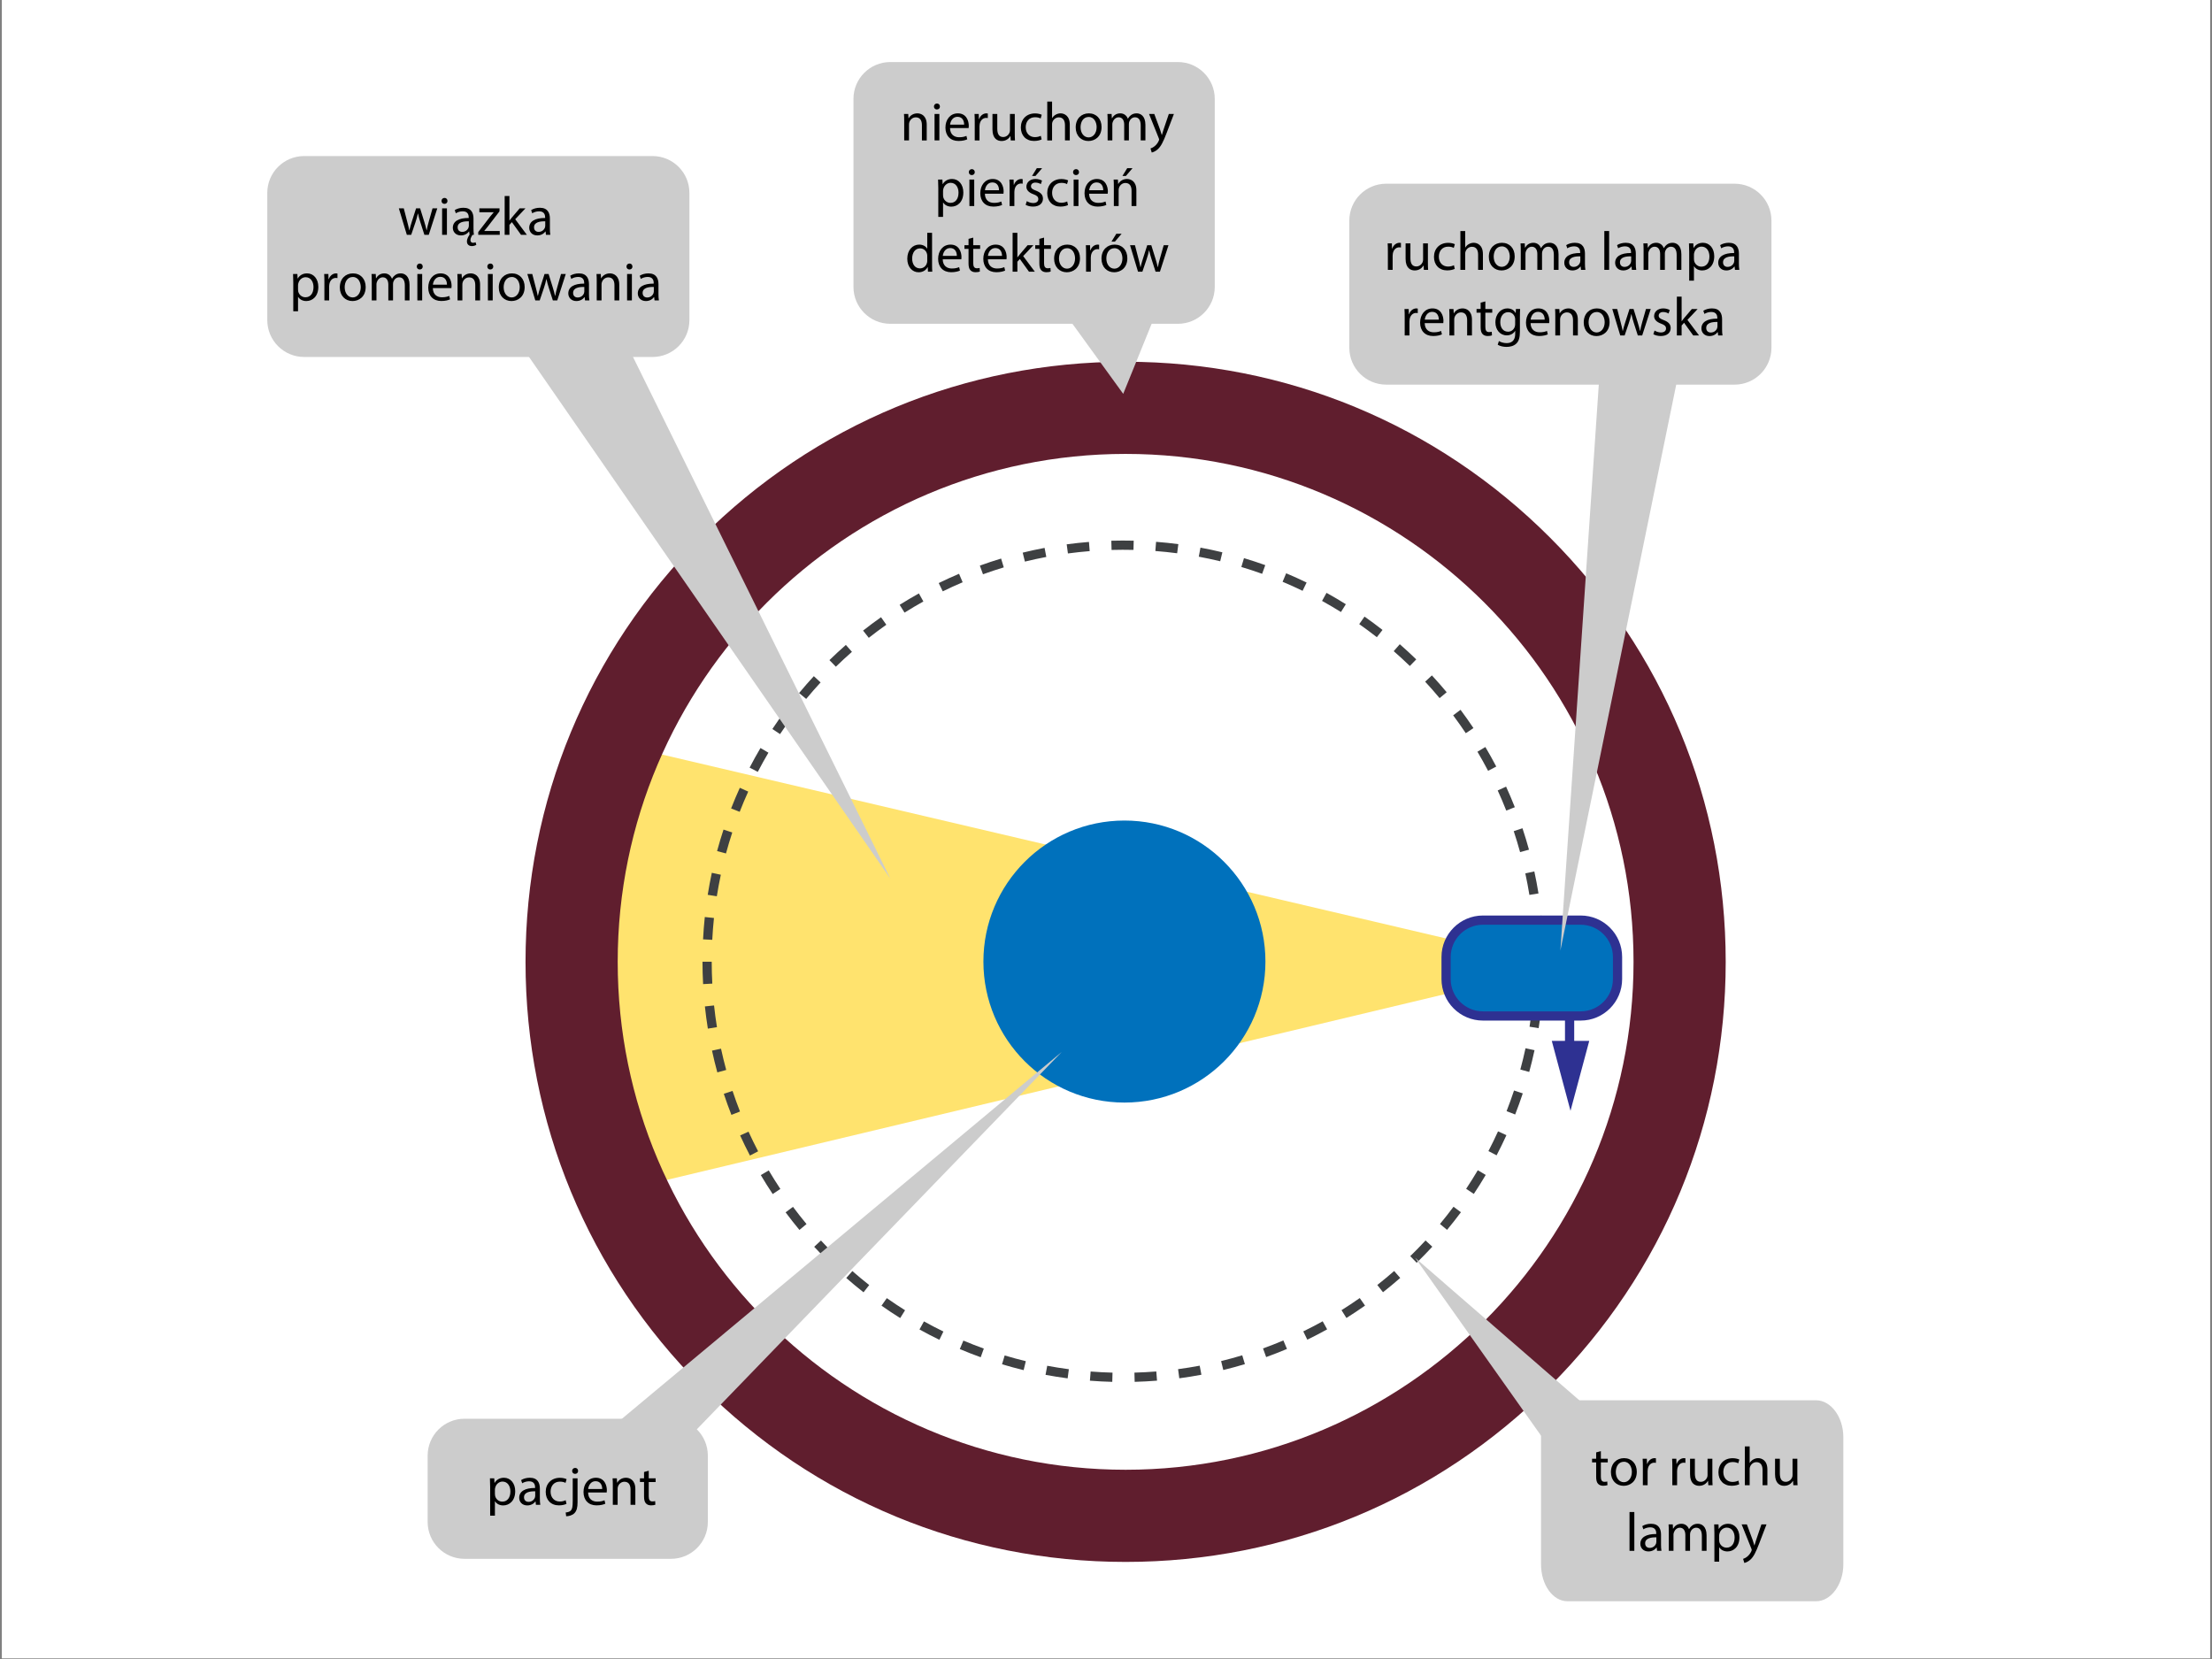 <?xml version="1.0" encoding="utf-8"?>
<!-- Generator: Adobe Illustrator 16.0.0, SVG Export Plug-In . SVG Version: 6.00 Build 0)  -->
<!DOCTYPE svg PUBLIC "-//W3C//DTD SVG 1.1//EN" "http://www.w3.org/Graphics/SVG/1.1/DTD/svg11.dtd">
<svg xmlns="http://www.w3.org/2000/svg" xmlns:xlink="http://www.w3.org/1999/xlink" version="1.1" x="0px" y="0px" viewBox="0 0 1200 900" enable-background="new 0 0 1200 900" xml:space="preserve">
<rect x="0" y="0" width="1200" height="900" fill="#808080" stroke="none"/>
<g id="bg">
	<rect x="1" y="-0.34" fill="#FFFFFF" width="1198" height="900"/>
</g>
<g id="Layer_6">
	<polyline fill="#FFE36E" points="788.359,510.02 352,407.66 305,513.66 330,647.66 795,536.66  "/>
</g>
<g id="Layer_4">
	<circle fill="#0071BC" cx="609.991" cy="521.639" r="76.5"/>
	<path fill="#3E4042" d="M603.404,749.649c-4.04-0.103-8.121-0.314-12.13-0.629l0.391-4.984c3.921,0.308,7.914,0.515,11.866,0.615   L603.404,749.649z M615.553,749.642l-0.133-4.998c3.946-0.105,7.938-0.317,11.866-0.629l0.396,4.984   C623.668,749.317,619.587,749.534,615.553,749.642z M579.194,747.752c-3.994-0.527-8.03-1.17-11.997-1.909l0.917-4.916   c3.88,0.725,7.828,1.353,11.734,1.868L579.194,747.752z M639.762,747.717l-0.66-4.957c3.905-0.52,7.853-1.153,11.73-1.882   l0.924,4.914C647.79,746.537,643.755,747.185,639.762,747.717z M555.319,743.294c-3.913-0.95-7.857-2.021-11.725-3.181l1.438-4.789   c3.782,1.135,7.641,2.182,11.467,3.11L555.319,743.294z M663.631,743.229l-1.186-4.857c3.827-0.934,7.684-1.984,11.463-3.125   l1.444,4.787C671.488,741.199,667.544,742.274,663.631,743.229z M532.029,736.298c-3.799-1.367-7.615-2.857-11.34-4.429   l1.943-4.607c3.643,1.537,7.374,2.994,11.089,4.331L532.029,736.298z M686.885,736.214l-1.699-4.703   c3.691-1.333,7.406-2.788,11.04-4.324l1.947,4.605C694.457,733.362,690.659,734.851,686.885,736.214z M509.608,726.84   c-3.628-1.766-7.26-3.654-10.793-5.613l2.425-4.373c3.456,1.917,7.007,3.764,10.556,5.49L509.608,726.84z M709.214,726.771   l-2.191-4.494c3.539-1.726,7.079-3.569,10.522-5.481l2.428,4.371C716.451,723.122,712.832,725.008,709.214,726.771z    M488.34,715.047c-3.421-2.143-6.829-4.406-10.128-6.727l2.876-4.09c3.228,2.27,6.561,4.483,9.907,6.58L488.34,715.047z    M730.421,714.997l-2.656-4.236c3.342-2.096,6.669-4.307,9.889-6.572l2.877,4.09C737.238,710.594,733.838,712.854,730.421,714.997z    M468.457,701.067c-3.178-2.496-6.326-5.106-9.354-7.759l3.293-3.762c2.963,2.594,6.042,5.146,9.15,7.589L468.457,701.067z    M750.271,701.031l-3.09-3.932c3.101-2.437,6.176-4.989,9.143-7.586l3.293,3.762C756.584,695.93,753.439,698.539,750.271,701.031z    M450.173,685.068c-2.893-2.815-5.745-5.743-8.479-8.701l3.672-3.394c2.674,2.894,5.464,5.758,8.294,8.511L450.173,685.068z    M768.541,685.034l-3.488-3.582c2.824-2.749,5.614-5.613,8.294-8.513l3.672,3.393C774.279,679.297,771.428,682.225,768.541,685.034   z M433.689,667.235c-2.573-3.098-5.1-6.309-7.509-9.543l4.01-2.986c2.356,3.164,4.828,6.304,7.345,9.334L433.689,667.235z    M785.024,667.192l-3.846-3.194c2.519-3.034,4.991-6.179,7.349-9.346l4.012,2.986C790.129,660.876,787.601,664.09,785.024,667.192z    M419.189,647.768c-2.233-3.357-4.405-6.815-6.453-10.279l4.304-2.545c2.003,3.388,4.127,6.771,6.312,10.055L419.189,647.768z    M799.537,647.697l-4.164-2.77c2.184-3.283,4.311-6.674,6.32-10.076l4.305,2.543C803.943,640.873,801.77,644.34,799.537,647.697z    M406.842,626.884c-1.861-3.567-3.651-7.235-5.321-10.9l4.55-2.072c1.633,3.585,3.383,7.171,5.203,10.66L406.842,626.884z    M811.902,626.761l-4.436-2.309c1.824-3.502,3.577-7.102,5.212-10.698l4.553,2.068C815.56,619.501,813.767,623.181,811.902,626.761   z M396.792,604.818c-1.472-3.752-2.863-7.596-4.133-11.426l4.746-1.574c1.242,3.745,2.602,7.505,4.042,11.174L396.792,604.818z    M821.969,604.611l-4.656-1.822c1.44-3.682,2.8-7.45,4.038-11.2l4.748,1.568C824.831,596.992,823.442,600.846,821.969,604.611z    M389.146,581.763c-1.062-3.888-2.033-7.858-2.885-11.802l4.887-1.057c0.834,3.855,1.783,7.738,2.822,11.54L389.146,581.763z    M829.599,581.523l-4.824-1.313c1.035-3.808,1.98-7.691,2.809-11.543l4.889,1.051C831.624,573.658,830.657,577.63,829.599,581.523z    M384.01,558.023c-0.64-3.978-1.182-8.028-1.61-12.04l4.972-0.531c0.419,3.925,0.949,7.887,1.575,11.776L384.01,558.023z    M834.709,557.777l-4.938-0.789c0.622-3.892,1.147-7.854,1.562-11.778l4.973,0.525   C835.882,549.746,835.345,553.798,834.709,557.777z M381.431,533.876c-0.215-4.018-0.326-8.104-0.331-12.144l5-0.006   c0.004,3.953,0.113,7.951,0.324,11.882L381.431,533.876z M837.472,533.626l-4.888-0.262c0.206-3.933,0.416-7.93,0.416-11.878   v-0.826h5v0.812C838,525.521,837.683,529.605,837.472,533.626z M386.399,509.848l-4.993-0.256c0.207-4.035,0.524-8.109,0.943-12.11   l4.973,0.52C386.912,501.915,386.602,505.9,386.399,509.848z M832.239,509.1c-0.214-3.935-0.538-7.918-0.961-11.841l4.971-0.537   c0.434,4.011,0.764,8.084,0.982,12.106L832.239,509.1z M388.871,486.221l-4.938-0.783c0.633-3.988,1.381-8.007,2.224-11.943   l4.89,1.047C390.221,478.391,389.489,482.32,388.871,486.221z M829.691,485.484c-0.633-3.899-1.378-7.827-2.215-11.673l4.887-1.063   c0.854,3.933,1.616,7.947,2.264,11.935L829.691,485.484z M393.842,462.993l-4.826-1.307c1.053-3.889,2.227-7.805,3.489-11.638   l4.749,1.563C396.02,455.361,394.872,459.19,393.842,462.993z M824.642,462.274c-1.044-3.806-2.205-7.631-3.45-11.369l4.744-1.58   c1.272,3.822,2.46,7.734,3.528,11.625L824.642,462.274z M401.28,440.406l-4.658-1.816c1.466-3.758,3.055-7.532,4.725-11.217   l4.555,2.063C404.269,433.04,402.714,436.731,401.28,440.406z M817.136,439.735c-1.439-3.656-3-7.328-4.638-10.913l4.549-2.078   c1.674,3.666,3.27,7.421,4.741,11.159L817.136,439.735z M411.102,418.734l-4.438-2.305c1.859-3.579,3.842-7.159,5.894-10.641   l4.308,2.537C414.859,411.732,412.92,415.234,411.102,418.734z M807.283,418.168c-1.824-3.486-3.77-6.975-5.779-10.366l4.301-2.549   c2.056,3.467,4.043,7.032,5.908,10.597L807.283,418.168z M423.174,398.244l-4.167-2.764c2.229-3.359,4.579-6.707,6.987-9.949   l4.014,2.98C427.653,391.684,425.354,394.958,423.174,398.244z M795.182,397.756c-2.19-3.282-4.496-6.546-6.851-9.701l4.006-2.99   c2.408,3.225,4.764,6.562,7.003,9.916L795.182,397.756z M437.349,379.158l-3.851-3.189c2.575-3.109,5.266-6.188,7.998-9.149   l3.676,3.391C442.5,373.106,439.868,376.117,437.349,379.158z M780.976,378.73c-2.529-3.037-5.168-6.04-7.842-8.926l3.668-3.398   c2.733,2.95,5.431,6.021,8.016,9.125L780.976,378.73z M453.456,361.687l-3.492-3.578c2.881-2.812,5.88-5.587,8.915-8.25   l3.298,3.758C459.208,356.222,456.274,358.938,453.456,361.687z M764.83,361.304c-2.835-2.751-5.777-5.46-8.745-8.052l3.289-3.766   c3.033,2.648,6.041,5.418,8.938,8.229L764.83,361.304z M471.311,346.021l-3.094-3.928c3.162-2.491,6.437-4.933,9.733-7.258   l2.882,4.086C477.607,341.196,474.404,343.585,471.311,346.021z M746.927,345.675c-3.11-2.437-6.323-4.82-9.551-7.084l2.871-4.094   c3.299,2.314,6.584,4.751,9.764,7.242L746.927,345.675z M490.713,332.341l-2.66-4.234c3.409-2.142,6.923-4.222,10.442-6.182   l2.433,4.369C497.484,328.21,494.048,330.245,490.713,332.341z M727.461,332.024c-3.345-2.091-6.794-4.12-10.253-6.033l2.42-4.375   c3.536,1.955,7.063,4.03,10.483,6.168L727.461,332.024z M511.444,320.801l-2.195-4.492c3.617-1.768,7.33-3.461,11.034-5.033   l1.953,4.604C518.612,317.416,514.981,319.072,511.444,320.801z M706.645,320.515c-3.547-1.721-7.194-3.371-10.842-4.905   L697.74,311c3.729,1.568,7.46,3.256,11.088,5.017L706.645,320.515z M533.269,311.544l-1.704-4.701   c3.796-1.376,7.676-2.665,11.53-3.832l1.449,4.785C540.775,308.937,536.981,310.198,533.269,311.544z M684.708,311.29   c-3.708-1.33-7.506-2.578-11.288-3.709l1.434-4.791c3.867,1.157,7.751,2.434,11.542,3.793L684.708,311.29z M556.003,304.659   l-1.19-4.855c3.902-0.957,7.896-1.824,11.872-2.576l0.93,4.912C563.726,302.876,559.819,303.724,556.003,304.659z M661.951,304.482   c-3.832-0.926-7.741-1.76-11.62-2.479l0.912-4.916c3.966,0.735,7.964,1.589,11.882,2.536L661.951,304.482z M579.343,300.246   l-0.665-4.955c3.998-0.537,8.061-0.973,12.077-1.297l0.401,4.984C587.229,299.295,583.254,299.722,579.343,300.246z    M638.596,300.146c-3.913-0.511-7.889-0.924-11.818-1.228l0.385-4.984c4.017,0.31,8.082,0.731,12.082,1.255L638.596,300.146z    M603.023,298.336l-0.139-4.998c3.971-0.11,8.072-0.12,12.147-0.02l-0.123,4.998C610.923,298.221,606.907,298.229,603.023,298.336z   "/>
	<path fill="#601E2E" d="M610.643,847.336c-86.956,0-168.708-33.863-230.195-95.351c-61.488-61.487-95.35-143.239-95.35-230.196   c0-86.956,33.862-168.707,95.35-230.194c61.487-61.487,143.239-95.35,230.195-95.35s168.708,33.863,230.195,95.35   s95.35,143.238,95.35,230.194c0,86.957-33.862,168.709-95.35,230.196S697.599,847.336,610.643,847.336z M610.643,246.245   c-151.936,0-275.545,123.609-275.545,275.544c0,151.938,123.609,275.547,275.545,275.547   c151.936,0,275.545-123.609,275.545-275.547C886.188,369.854,762.578,246.245,610.643,246.245z"/>
</g>
<g id="Layer_5">
	<g>
		<path fill="#0071BC" d="M877,531.66c0,11.046-8.954,20-20,20h-53c-11.046,0-20-8.954-20-20v-12c0-11.046,8.954-20,20-20h53    c11.046,0,20,8.954,20,20V531.66z"/>
		<path fill="#2E3192" d="M857.5,553.66h-53c-12.406,0-22.5-10.094-22.5-22.5v-12c0-12.406,10.094-22.5,22.5-22.5h53    c12.406,0,22.5,10.094,22.5,22.5v12C880,543.566,869.906,553.66,857.5,553.66z M804.5,501.66c-9.649,0-17.5,7.851-17.5,17.5v12    c0,9.649,7.851,17.5,17.5,17.5h53c9.649,0,17.5-7.851,17.5-17.5v-12c0-9.649-7.851-17.5-17.5-17.5H804.5z"/>
	</g>
	<g>
		<line fill="#0071BC" x1="852" y1="551.66" x2="852" y2="601.66"/>
		<g>
			<rect x="849" y="551.66" fill="#2E3192" width="5" height="19"/>
			<g>
				<polygon fill="#2E3192" points="841.832,564.66 851.993,602.604 862.168,564.66     "/>
			</g>
		</g>
	</g>
</g>
<g id="Layer_8">
	<path fill="#CCCCCC" d="M374,173.66c0,11.046-8.954,20-20,20H165c-11.046,0-20-8.954-20-20v-69c0-11.046,8.954-20,20-20h189   c11.046,0,20,8.954,20,20V173.66z"/>
	<path fill="#CCCCCC" d="M961,188.66c0,11.046-8.954,20-20,20H752c-11.046,0-20-8.954-20-20v-69c0-11.046,8.954-20,20-20h189   c11.046,0,20,8.954,20,20V188.66z"/>
	<path fill="#CCCCCC" d="M1000,848.66c0,11.046-6.822,20-14.713,20H850.286c-7.891,0-14.286-8.954-14.286-20v-69   c0-11.046,6.396-20,14.286-20h135.001c7.891,0,14.713,8.954,14.713,20V848.66z"/>
	<path fill="#CCCCCC" d="M384,825.66c0,11.046-8.954,20-20,20H252c-11.046,0-20-8.954-20-20v-36c0-11.046,8.954-20,20-20h112   c11.046,0,20,8.954,20,20V825.66z"/>
	<path fill="#CCCCCC" d="M659,155.66c0,11.046-8.954,20-20,20H483c-11.046,0-20-8.954-20-20v-102c0-11.046,8.954-20,20-20h156   c11.046,0,20,8.954,20,20V155.66z"/>
	<polygon fill="#CCCCCC" points="576,167.66 609.34,213.66 628,167.66  "/>
	<polyline fill="#CCCCCC" points="867.949,199.66 846.5,515.66 911.188,199.66  "/>
	<polygon fill="#CCCCCC" points="767.705,682.35 846.5,793.66 866,767.66  "/>
	<polygon fill="#CCCCCC" points="576,570.66 329,776.66 371,782.66  "/>
	<path fill="#CCCCCC" d="M278,180.66c2,3,205,296,205,296l-146-296H278z"/>
</g>
<g id="Layer_7">
	<g>
		<g>
			<path d="M219.045,113.033l1.898,7.297c0.416,1.602,0.802,3.085,1.068,4.568h0.089c0.326-1.454,0.801-2.996,1.275-4.539     l2.344-7.327h2.195l2.225,7.178c0.534,1.721,0.949,3.233,1.275,4.687h0.089c0.237-1.454,0.623-2.966,1.098-4.657l2.047-7.208     h2.58l-4.627,14.357h-2.373l-2.195-6.852c-0.504-1.602-0.92-3.026-1.275-4.716h-0.06c-0.355,1.72-0.801,3.203-1.305,4.746     l-2.313,6.822h-2.373l-4.331-14.357H219.045z"/>
			<path d="M242.75,108.999c0.03,0.89-0.623,1.602-1.661,1.602c-0.92,0-1.572-0.712-1.572-1.602c0-0.919,0.683-1.631,1.632-1.631     C242.126,107.367,242.75,108.079,242.75,108.999z M239.842,127.39v-14.357h2.61v14.357H239.842z"/>
			<path d="M246.695,113.982c1.187-0.771,2.907-1.275,4.717-1.275c4.39,0,5.458,2.996,5.458,5.873v5.369     c0,1.335,0.06,2.492,0.237,3.441h-0.741c-0.445,0.593-1.157,1.81-1.157,2.848c0,1.009,0.593,1.483,1.424,1.483     c0.563,0,0.979-0.119,1.364-0.297l0.415,1.364c-0.682,0.504-1.661,0.712-2.462,0.712c-1.513,0-2.64-0.89-2.64-2.521     c0-1.483,0.89-2.848,1.424-3.678l-0.208-1.721h-0.089c-0.801,1.127-2.343,2.136-4.39,2.136c-2.907,0-4.391-2.047-4.391-4.123     c0-3.471,3.085-5.369,8.632-5.339v-0.296c0-1.187-0.326-3.322-3.263-3.322c-1.335,0-2.729,0.415-3.737,1.067L246.695,113.982z      M254.348,120.063c-2.848-0.06-6.081,0.445-6.081,3.233c0,1.691,1.127,2.492,2.462,2.492c1.869,0,3.056-1.187,3.471-2.403     c0.089-0.267,0.148-0.564,0.148-0.831V120.063z"/>
			<path d="M259.453,125.877l6.496-8.454c0.623-0.771,1.216-1.454,1.868-2.225v-0.06h-7.771v-2.106h10.946l-0.03,1.631L264.554,123     c-0.593,0.801-1.187,1.513-1.839,2.254v0.06h8.395v2.076h-11.657V125.877z"/>
			<path d="M276.362,119.618h0.06c0.355-0.504,0.86-1.127,1.275-1.632l4.212-4.954h3.145l-5.547,5.903l6.318,8.454h-3.174     l-4.954-6.882l-1.335,1.483v5.398h-2.581v-21.061h2.581V119.618z"/>
			<path d="M296.178,127.39l-0.208-1.81h-0.089c-0.801,1.127-2.344,2.136-4.39,2.136c-2.907,0-4.391-2.047-4.391-4.123     c0-3.471,3.085-5.369,8.632-5.339v-0.296c0-1.187-0.326-3.322-3.263-3.322c-1.335,0-2.729,0.415-3.737,1.067l-0.594-1.72     c1.187-0.771,2.907-1.275,4.717-1.275c4.39,0,5.458,2.996,5.458,5.873v5.369c0,1.246,0.06,2.462,0.237,3.441H296.178z      M295.792,120.063c-2.848-0.06-6.081,0.445-6.081,3.233c0,1.691,1.127,2.492,2.462,2.492c1.869,0,3.056-1.187,3.471-2.403     c0.089-0.267,0.148-0.564,0.148-0.831V120.063z"/>
			<path d="M159.104,153.32c0-1.839-0.06-3.322-0.119-4.687h2.343l0.119,2.462h0.06c1.067-1.75,2.758-2.788,5.102-2.788     c3.471,0,6.081,2.937,6.081,7.297c0,5.162-3.144,7.712-6.526,7.712c-1.898,0-3.56-0.831-4.419-2.254h-0.06v7.801h-2.581V153.32z      M161.684,157.146c0,0.386,0.06,0.742,0.119,1.068c0.475,1.81,2.047,3.055,3.916,3.055c2.759,0,4.36-2.254,4.36-5.547     c0-2.877-1.513-5.339-4.271-5.339c-1.78,0-3.441,1.276-3.945,3.233c-0.089,0.326-0.178,0.712-0.178,1.068V157.146z"/>
			<path d="M175.984,153.112c0-1.69-0.03-3.144-0.119-4.479h2.284l0.089,2.818h0.119c0.652-1.928,2.225-3.144,3.975-3.144     c0.297,0,0.504,0.03,0.742,0.089v2.462c-0.267-0.059-0.534-0.089-0.89-0.089c-1.839,0-3.144,1.394-3.5,3.352     c-0.06,0.356-0.119,0.771-0.119,1.216v7.653h-2.581V153.112z"/>
			<path d="M198.38,155.693c0,5.31-3.678,7.623-7.148,7.623c-3.886,0-6.882-2.848-6.882-7.386c0-4.806,3.144-7.624,7.119-7.624     C195.592,148.307,198.38,151.303,198.38,155.693z M186.99,155.841c0,3.145,1.81,5.518,4.36,5.518     c2.492,0,4.361-2.343,4.361-5.577c0-2.433-1.216-5.518-4.301-5.518S186.99,153.112,186.99,155.841z"/>
			<path d="M201.675,152.519c0-1.483-0.03-2.699-0.119-3.886h2.284l0.119,2.314h0.089c0.801-1.365,2.136-2.64,4.509-2.64     c1.958,0,3.44,1.187,4.063,2.877h0.06c0.445-0.801,1.009-1.424,1.602-1.869c0.86-0.652,1.81-1.008,3.174-1.008     c1.898,0,4.717,1.246,4.717,6.229v8.454h-2.551v-8.128c0-2.758-1.009-4.419-3.115-4.419c-1.482,0-2.64,1.097-3.085,2.373     c-0.118,0.356-0.207,0.831-0.207,1.305v8.869h-2.552v-8.603c0-2.284-1.008-3.945-2.995-3.945c-1.632,0-2.818,1.305-3.233,2.61     c-0.148,0.385-0.208,0.831-0.208,1.275v8.662h-2.551V152.519z"/>
			<path d="M229.325,144.599c0.029,0.89-0.623,1.602-1.661,1.602c-0.919,0-1.572-0.712-1.572-1.602c0-0.919,0.683-1.631,1.632-1.631     C228.702,142.968,229.325,143.68,229.325,144.599z M226.417,162.99v-14.357h2.61v14.357H226.417z"/>
			<path d="M234.813,156.286c0.059,3.53,2.313,4.983,4.924,4.983c1.869,0,2.996-0.326,3.975-0.741l0.445,1.869     c-0.92,0.416-2.492,0.89-4.775,0.89c-4.42,0-7.061-2.907-7.061-7.238c0-4.331,2.551-7.742,6.733-7.742     c4.688,0,5.933,4.123,5.933,6.763c0,0.534-0.059,0.949-0.089,1.216H234.813z M242.465,154.417     c0.03-1.661-0.682-4.242-3.618-4.242c-2.641,0-3.797,2.433-4.005,4.242H242.465z"/>
			<path d="M248.222,152.519c0-1.483-0.029-2.699-0.118-3.886h2.313l0.148,2.373h0.06c0.712-1.365,2.373-2.699,4.746-2.699     c1.987,0,5.072,1.187,5.072,6.11v8.573h-2.61v-8.276c0-2.314-0.86-4.242-3.322-4.242c-1.721,0-3.056,1.216-3.5,2.669     c-0.119,0.326-0.179,0.771-0.179,1.216v8.632h-2.61V152.519z"/>
			<path d="M267.594,144.599c0.029,0.89-0.623,1.602-1.661,1.602c-0.919,0-1.572-0.712-1.572-1.602c0-0.919,0.683-1.631,1.632-1.631     C266.971,142.968,267.594,143.68,267.594,144.599z M264.687,162.99v-14.357h2.61v14.357H264.687z"/>
			<path d="M284.623,155.693c0,5.31-3.679,7.623-7.149,7.623c-3.886,0-6.882-2.848-6.882-7.386c0-4.806,3.145-7.624,7.119-7.624     C281.833,148.307,284.623,151.303,284.623,155.693z M273.232,155.841c0,3.145,1.81,5.518,4.36,5.518     c2.491,0,4.36-2.343,4.36-5.577c0-2.433-1.216-5.518-4.302-5.518C274.567,150.265,273.232,153.112,273.232,155.841z"/>
			<path d="M288.749,148.633l1.898,7.297c0.415,1.602,0.801,3.085,1.067,4.568h0.089c0.326-1.454,0.801-2.996,1.275-4.539     l2.344-7.327h2.195l2.225,7.178c0.533,1.721,0.949,3.233,1.275,4.687h0.089c0.237-1.454,0.623-2.966,1.098-4.657l2.047-7.208     h2.58l-4.627,14.357h-2.373l-2.195-6.852c-0.504-1.602-0.919-3.026-1.275-4.716h-0.06c-0.355,1.72-0.801,3.203-1.305,4.746     l-2.314,6.822h-2.373l-4.33-14.357H288.749z"/>
			<path d="M317.375,162.99l-0.208-1.81h-0.089c-0.801,1.127-2.344,2.136-4.39,2.136c-2.907,0-4.391-2.047-4.391-4.123     c0-3.471,3.085-5.369,8.632-5.339v-0.296c0-1.187-0.326-3.322-3.263-3.322c-1.335,0-2.729,0.415-3.737,1.067l-0.594-1.72     c1.187-0.771,2.907-1.275,4.717-1.275c4.39,0,5.458,2.996,5.458,5.873v5.369c0,1.246,0.06,2.462,0.237,3.441H317.375z      M316.99,155.664c-2.848-0.06-6.081,0.445-6.081,3.233c0,1.691,1.127,2.492,2.462,2.492c1.869,0,3.056-1.187,3.471-2.403     c0.089-0.267,0.148-0.564,0.148-0.831V155.664z"/>
			<path d="M323.725,152.519c0-1.483-0.029-2.699-0.118-3.886h2.313l0.148,2.373h0.06c0.712-1.365,2.373-2.699,4.746-2.699     c1.987,0,5.072,1.187,5.072,6.11v8.573h-2.61v-8.276c0-2.314-0.86-4.242-3.322-4.242c-1.721,0-3.056,1.216-3.5,2.669     c-0.119,0.326-0.179,0.771-0.179,1.216v8.632h-2.61V152.519z"/>
			<path d="M343.097,144.599c0.03,0.89-0.623,1.602-1.661,1.602c-0.92,0-1.572-0.712-1.572-1.602c0-0.919,0.683-1.631,1.632-1.631     C342.474,142.968,343.097,143.68,343.097,144.599z M340.19,162.99v-14.357h2.61v14.357H340.19z"/>
			<path d="M355.082,162.99l-0.208-1.81h-0.089c-0.801,1.127-2.343,2.136-4.39,2.136c-2.907,0-4.391-2.047-4.391-4.123     c0-3.471,3.085-5.369,8.632-5.339v-0.296c0-1.187-0.326-3.322-3.263-3.322c-1.335,0-2.729,0.415-3.737,1.067l-0.594-1.72     c1.187-0.771,2.907-1.275,4.717-1.275c4.39,0,5.458,2.996,5.458,5.873v5.369c0,1.246,0.06,2.462,0.237,3.441H355.082z      M354.696,155.664c-2.848-0.06-6.081,0.445-6.081,3.233c0,1.691,1.127,2.492,2.462,2.492c1.869,0,3.056-1.187,3.471-2.403     c0.089-0.267,0.148-0.564,0.148-0.831V155.664z"/>
		</g>
	</g>
	<g>
		<g>
			<path d="M752.916,136.511c0-1.69-0.029-3.144-0.119-4.479h2.285l0.088,2.818h0.119c0.652-1.928,2.225-3.144,3.975-3.144     c0.297,0,0.504,0.03,0.742,0.089v2.462c-0.268-0.059-0.535-0.089-0.891-0.089c-1.839,0-3.145,1.394-3.5,3.352     c-0.059,0.356-0.119,0.771-0.119,1.216v7.653h-2.58V136.511z"/>
			<path d="M774.631,142.474c0,1.483,0.029,2.789,0.119,3.916h-2.314l-0.148-2.343h-0.059c-0.684,1.157-2.195,2.669-4.746,2.669     c-2.255,0-4.955-1.246-4.955-6.289v-8.395h2.611v7.95c0,2.729,0.83,4.568,3.203,4.568c1.75,0,2.967-1.216,3.441-2.373     c0.148-0.386,0.236-0.86,0.236-1.335v-8.81h2.611V142.474z"/>
			<path d="M789.197,145.855c-0.683,0.356-2.195,0.831-4.123,0.831c-4.331,0-7.148-2.937-7.148-7.327     c0-4.42,3.025-7.623,7.711-7.623c1.543,0,2.908,0.385,3.619,0.741l-0.593,2.017c-0.623-0.356-1.603-0.682-3.026-0.682     c-3.292,0-5.072,2.433-5.072,5.428c0,3.322,2.137,5.369,4.984,5.369c1.482,0,2.461-0.386,3.203-0.712L789.197,145.855z"/>
			<path d="M792.254,125.329h2.611v8.958h0.059c0.416-0.742,1.068-1.394,1.869-1.839c0.771-0.445,1.691-0.742,2.67-0.742     c1.928,0,5.012,1.187,5.012,6.14v8.543h-2.609v-8.246c0-2.314-0.861-4.271-3.322-4.271c-1.691,0-3.025,1.187-3.5,2.61     c-0.148,0.355-0.178,0.741-0.178,1.246v8.662h-2.611V125.329z"/>
			<path d="M821.713,139.092c0,5.31-3.68,7.623-7.15,7.623c-3.885,0-6.881-2.848-6.881-7.386c0-4.806,3.145-7.624,7.119-7.624     C818.924,131.706,821.713,134.702,821.713,139.092z M810.322,139.24c0,3.145,1.809,5.518,4.359,5.518     c2.492,0,4.361-2.343,4.361-5.577c0-2.433-1.217-5.518-4.303-5.518C811.656,133.664,810.322,136.511,810.322,139.24z"/>
			<path d="M825.006,135.918c0-1.483-0.029-2.699-0.117-3.886h2.283l0.119,2.314h0.088c0.801-1.365,2.137-2.64,4.51-2.64     c1.957,0,3.441,1.187,4.064,2.877h0.059c0.445-0.801,1.008-1.424,1.602-1.869c0.861-0.652,1.811-1.008,3.174-1.008     c1.898,0,4.717,1.246,4.717,6.229v8.454h-2.551v-8.128c0-2.758-1.01-4.419-3.115-4.419c-1.482,0-2.641,1.097-3.084,2.373     c-0.119,0.356-0.209,0.831-0.209,1.305v8.869h-2.551v-8.603c0-2.284-1.008-3.945-2.996-3.945c-1.631,0-2.818,1.305-3.232,2.61     c-0.148,0.385-0.207,0.831-0.207,1.275v8.662h-2.553V135.918z"/>
			<path d="M857.699,146.389l-0.209-1.81h-0.088c-0.801,1.127-2.344,2.136-4.391,2.136c-2.906,0-4.391-2.047-4.391-4.123     c0-3.471,3.086-5.369,8.633-5.339v-0.296c0-1.187-0.326-3.322-3.264-3.322c-1.334,0-2.729,0.415-3.736,1.067l-0.594-1.72     c1.186-0.771,2.906-1.275,4.717-1.275c4.389,0,5.457,2.996,5.457,5.873v5.369c0,1.246,0.061,2.462,0.238,3.441H857.699z      M857.313,139.063c-2.848-0.06-6.08,0.445-6.08,3.233c0,1.691,1.127,2.492,2.461,2.492c1.869,0,3.057-1.187,3.471-2.403     c0.09-0.267,0.148-0.564,0.148-0.831V139.063z"/>
			<path d="M870.338,125.329h2.609v21.061h-2.609V125.329z"/>
			<path d="M885.289,146.389l-0.209-1.81h-0.088c-0.801,1.127-2.344,2.136-4.391,2.136c-2.906,0-4.391-2.047-4.391-4.123     c0-3.471,3.086-5.369,8.633-5.339v-0.296c0-1.187-0.326-3.322-3.264-3.322c-1.334,0-2.729,0.415-3.736,1.067l-0.594-1.72     c1.186-0.771,2.906-1.275,4.717-1.275c4.389,0,5.457,2.996,5.457,5.873v5.369c0,1.246,0.061,2.462,0.238,3.441H885.289z      M884.902,139.063c-2.848-0.06-6.08,0.445-6.08,3.233c0,1.691,1.127,2.492,2.461,2.492c1.869,0,3.057-1.187,3.471-2.403     c0.09-0.267,0.148-0.564,0.148-0.831V139.063z"/>
			<path d="M891.637,135.918c0-1.483-0.029-2.699-0.117-3.886h2.283l0.119,2.314h0.088c0.801-1.365,2.137-2.64,4.51-2.64     c1.957,0,3.441,1.187,4.064,2.877h0.059c0.445-0.801,1.008-1.424,1.602-1.869c0.861-0.652,1.811-1.008,3.174-1.008     c1.898,0,4.717,1.246,4.717,6.229v8.454h-2.551v-8.128c0-2.758-1.01-4.419-3.115-4.419c-1.482,0-2.641,1.097-3.084,2.373     c-0.119,0.356-0.209,0.831-0.209,1.305v8.869h-2.551v-8.603c0-2.284-1.008-3.945-2.996-3.945c-1.631,0-2.818,1.305-3.232,2.61     c-0.148,0.385-0.207,0.831-0.207,1.275v8.662h-2.553V135.918z"/>
			<path d="M916.381,136.719c0-1.839-0.059-3.322-0.119-4.687h2.344l0.119,2.462h0.059c1.068-1.75,2.76-2.788,5.102-2.788     c3.471,0,6.082,2.937,6.082,7.297c0,5.162-3.145,7.712-6.525,7.712c-1.898,0-3.561-0.831-4.42-2.254h-0.061v7.801h-2.58V136.719z      M918.961,140.545c0,0.386,0.061,0.742,0.119,1.068c0.475,1.81,2.047,3.055,3.916,3.055c2.758,0,4.359-2.254,4.359-5.547     c0-2.877-1.512-5.339-4.271-5.339c-1.779,0-3.439,1.276-3.945,3.233c-0.088,0.326-0.178,0.712-0.178,1.068V140.545z"/>
			<path d="M941.211,146.389l-0.209-1.81h-0.088c-0.801,1.127-2.344,2.136-4.391,2.136c-2.906,0-4.391-2.047-4.391-4.123     c0-3.471,3.086-5.369,8.633-5.339v-0.296c0-1.187-0.326-3.322-3.264-3.322c-1.334,0-2.729,0.415-3.736,1.067l-0.594-1.72     c1.186-0.771,2.906-1.275,4.717-1.275c4.389,0,5.457,2.996,5.457,5.873v5.369c0,1.246,0.061,2.462,0.238,3.441H941.211z      M940.824,139.063c-2.848-0.06-6.08,0.445-6.08,3.233c0,1.691,1.127,2.492,2.461,2.492c1.869,0,3.057-1.187,3.471-2.403     c0.09-0.267,0.148-0.564,0.148-0.831V139.063z"/>
			<path d="M762.039,172.112c0-1.69-0.03-3.144-0.119-4.479h2.283l0.09,2.818h0.119c0.652-1.928,2.225-3.144,3.975-3.144     c0.297,0,0.504,0.03,0.741,0.089v2.462c-0.267-0.059-0.534-0.089-0.89-0.089c-1.84,0-3.145,1.394-3.5,3.352     c-0.061,0.356-0.119,0.771-0.119,1.216v7.653h-2.58V172.112z"/>
			<path d="M772.896,175.286c0.059,3.53,2.313,4.983,4.924,4.983c1.869,0,2.996-0.326,3.975-0.741l0.445,1.869     c-0.92,0.416-2.492,0.89-4.775,0.89c-4.42,0-7.061-2.907-7.061-7.238c0-4.331,2.551-7.742,6.734-7.742     c4.686,0,5.932,4.123,5.932,6.763c0,0.534-0.059,0.949-0.088,1.216H772.896z M780.549,173.417     c0.03-1.661-0.682-4.242-3.619-4.242c-2.639,0-3.797,2.433-4.004,4.242H780.549z"/>
			<path d="M786.307,171.519c0-1.483-0.03-2.699-0.119-3.886h2.313l0.148,2.373h0.06c0.711-1.365,2.373-2.699,4.746-2.699     c1.986,0,5.072,1.187,5.072,6.11v8.573h-2.611v-8.276c0-2.314-0.859-4.242-3.322-4.242c-1.72,0-3.055,1.216-3.5,2.669     c-0.118,0.326-0.178,0.771-0.178,1.216v8.632h-2.609V171.519z"/>
			<path d="M805.797,163.51v4.123h3.736v1.987h-3.736v7.742c0,1.78,0.504,2.789,1.957,2.789c0.682,0,1.188-0.089,1.514-0.178     l0.117,1.958c-0.504,0.208-1.305,0.356-2.313,0.356c-1.217,0-2.195-0.386-2.818-1.098c-0.742-0.771-1.008-2.047-1.008-3.738     v-7.831h-2.225v-1.987h2.225v-3.441L805.797,163.51z"/>
			<path d="M824.664,167.633c-0.061,1.038-0.119,2.195-0.119,3.945v8.335c0,3.292-0.652,5.31-2.047,6.555     c-1.395,1.305-3.412,1.721-5.221,1.721c-1.721,0-3.619-0.416-4.775-1.187l0.652-1.988c0.949,0.594,2.432,1.127,4.211,1.127     c2.67,0,4.629-1.394,4.629-5.013v-1.602h-0.061c-0.801,1.335-2.342,2.402-4.568,2.402c-3.559,0-6.109-3.025-6.109-7     c0-4.865,3.174-7.624,6.467-7.624c2.49,0,3.855,1.305,4.479,2.492h0.059l0.119-2.166H824.664z M821.965,173.298     c0-0.445-0.031-0.831-0.148-1.187c-0.475-1.513-1.75-2.759-3.648-2.759c-2.492,0-4.271,2.106-4.271,5.429     c0,2.818,1.424,5.161,4.24,5.161c1.602,0,3.057-1.008,3.619-2.669c0.148-0.445,0.209-0.949,0.209-1.394V173.298z"/>
			<path d="M830.332,175.286c0.059,3.53,2.313,4.983,4.924,4.983c1.869,0,2.996-0.326,3.975-0.741l0.445,1.869     c-0.92,0.416-2.492,0.89-4.777,0.89c-4.418,0-7.059-2.907-7.059-7.238c0-4.331,2.551-7.742,6.732-7.742     c4.688,0,5.934,4.123,5.934,6.763c0,0.534-0.059,0.949-0.09,1.216H830.332z M837.984,173.417     c0.029-1.661-0.682-4.242-3.619-4.242c-2.641,0-3.797,2.433-4.004,4.242H837.984z"/>
			<path d="M843.74,171.519c0-1.483-0.029-2.699-0.117-3.886h2.313l0.148,2.373h0.061c0.711-1.365,2.373-2.699,4.746-2.699     c1.986,0,5.072,1.187,5.072,6.11v8.573h-2.611v-8.276c0-2.314-0.859-4.242-3.322-4.242c-1.721,0-3.055,1.216-3.5,2.669     c-0.119,0.326-0.178,0.771-0.178,1.216v8.632h-2.611V171.519z"/>
			<path d="M873.199,174.693c0,5.31-3.68,7.623-7.15,7.623c-3.885,0-6.881-2.848-6.881-7.386c0-4.806,3.145-7.624,7.119-7.624     C870.41,167.307,873.199,170.302,873.199,174.693z M861.809,174.841c0,3.145,1.809,5.518,4.359,5.518     c2.492,0,4.361-2.343,4.361-5.577c0-2.433-1.217-5.518-4.303-5.518C863.143,169.264,861.809,172.112,861.809,174.841z"/>
			<path d="M877.324,167.633l1.898,7.297c0.416,1.602,0.801,3.085,1.068,4.568h0.088c0.326-1.454,0.801-2.996,1.275-4.539     l2.344-7.327h2.195l2.225,7.178c0.533,1.721,0.949,3.233,1.275,4.687h0.09c0.236-1.454,0.623-2.966,1.098-4.657l2.047-7.208h2.58     l-4.627,14.357h-2.373l-2.195-6.852c-0.504-1.602-0.92-3.026-1.275-4.716h-0.061c-0.355,1.72-0.801,3.203-1.305,4.746     l-2.314,6.822h-2.373l-4.33-14.357H877.324z"/>
			<path d="M897.586,179.32c0.771,0.504,2.137,1.039,3.441,1.039c1.898,0,2.789-0.949,2.789-2.136c0-1.246-0.742-1.928-2.67-2.64     c-2.582-0.919-3.797-2.343-3.797-4.064c0-2.313,1.867-4.212,4.953-4.212c1.453,0,2.729,0.415,3.529,0.89l-0.652,1.898     c-0.563-0.356-1.602-0.831-2.936-0.831c-1.543,0-2.404,0.89-2.404,1.958c0,1.187,0.861,1.72,2.73,2.432     c2.49,0.949,3.766,2.195,3.766,4.331c0,2.521-1.957,4.301-5.367,4.301c-1.572,0-3.027-0.386-4.035-0.979L897.586,179.32z"/>
			<path d="M912.271,174.218h0.059c0.355-0.504,0.861-1.127,1.275-1.632l4.213-4.954h3.145l-5.547,5.903l6.318,8.454h-3.176     l-4.953-6.882l-1.334,1.483v5.398h-2.582v-21.061h2.582V174.218z"/>
			<path d="M932.088,181.99l-0.207-1.81h-0.09c-0.801,1.127-2.344,2.136-4.389,2.136c-2.908,0-4.391-2.047-4.391-4.123     c0-3.471,3.084-5.369,8.631-5.339v-0.296c0-1.187-0.326-3.322-3.262-3.322c-1.336,0-2.73,0.415-3.738,1.067l-0.594-1.72     c1.188-0.771,2.908-1.275,4.717-1.275c4.391,0,5.459,2.996,5.459,5.873v5.369c0,1.246,0.059,2.462,0.236,3.441H932.088z      M931.703,174.663c-2.848-0.06-6.082,0.445-6.082,3.233c0,1.691,1.127,2.492,2.463,2.492c1.869,0,3.055-1.187,3.471-2.403     c0.088-0.267,0.148-0.564,0.148-0.831V174.663z"/>
		</g>
	</g>
	<g>
		<g>
			<path d="M265.908,806.686c0-1.84-0.059-3.322-0.118-4.688h2.343l0.119,2.462h0.06c1.067-1.75,2.759-2.788,5.102-2.788     c3.471,0,6.081,2.937,6.081,7.297c0,5.162-3.145,7.713-6.525,7.713c-1.898,0-3.56-0.831-4.42-2.255h-0.06v7.802h-2.581V806.686z      M268.489,810.512c0,0.385,0.06,0.741,0.118,1.067c0.475,1.81,2.047,3.056,3.916,3.056c2.759,0,4.36-2.254,4.36-5.547     c0-2.877-1.513-5.34-4.271-5.34c-1.779,0-3.44,1.275-3.945,3.233c-0.089,0.326-0.178,0.712-0.178,1.067V810.512z"/>
			<path d="M290.738,816.355l-0.208-1.811h-0.089c-0.801,1.128-2.344,2.137-4.39,2.137c-2.907,0-4.391-2.047-4.391-4.123     c0-3.471,3.085-5.369,8.632-5.34v-0.297c0-1.186-0.326-3.322-3.263-3.322c-1.335,0-2.729,0.416-3.737,1.068l-0.594-1.721     c1.187-0.771,2.907-1.275,4.717-1.275c4.39,0,5.458,2.996,5.458,5.873v5.369c0,1.246,0.06,2.462,0.237,3.441H290.738z      M290.353,809.028c-2.848-0.06-6.081,0.444-6.081,3.233c0,1.69,1.127,2.492,2.462,2.492c1.869,0,3.056-1.188,3.471-2.403     c0.089-0.267,0.148-0.563,0.148-0.831V809.028z"/>
			<path d="M307.322,815.82c-0.683,0.357-2.195,0.832-4.123,0.832c-4.331,0-7.149-2.938-7.149-7.328c0-4.42,3.026-7.623,7.713-7.623     c1.542,0,2.907,0.386,3.618,0.742l-0.593,2.017c-0.623-0.356-1.602-0.683-3.025-0.683c-3.293,0-5.072,2.434-5.072,5.429     c0,3.322,2.136,5.369,4.983,5.369c1.482,0,2.462-0.386,3.203-0.712L307.322,815.82z"/>
			<path d="M306.879,820.508c1.187-0.089,2.225-0.416,2.848-1.098c0.712-0.83,0.979-1.957,0.979-5.398v-12.014h2.611v13.021     c0,2.789-0.445,4.598-1.721,5.904c-1.157,1.156-3.056,1.631-4.449,1.631L306.879,820.508z M313.612,797.964     c0.03,0.86-0.593,1.603-1.631,1.603c-0.979,0-1.603-0.742-1.603-1.603c0-0.919,0.683-1.632,1.661-1.632     C312.989,796.332,313.612,797.045,313.612,797.964z"/>
			<path d="M319.042,809.65c0.06,3.531,2.313,4.984,4.924,4.984c1.869,0,2.996-0.326,3.975-0.742l0.445,1.869     c-0.92,0.416-2.492,0.891-4.776,0.891c-4.419,0-7.06-2.908-7.06-7.238c0-4.331,2.552-7.742,6.733-7.742     c4.688,0,5.933,4.123,5.933,6.764c0,0.533-0.059,0.949-0.089,1.215H319.042z M326.695,807.782     c0.029-1.661-0.683-4.241-3.619-4.241c-2.641,0-3.797,2.432-4.005,4.241H326.695z"/>
			<path d="M332.45,805.884c0-1.483-0.029-2.699-0.118-3.886h2.313l0.148,2.373h0.06c0.712-1.365,2.373-2.699,4.746-2.699     c1.987,0,5.072,1.187,5.072,6.11v8.573h-2.61v-8.276c0-2.313-0.86-4.241-3.322-4.241c-1.721,0-3.056,1.215-3.5,2.669     c-0.119,0.326-0.179,0.771-0.179,1.216v8.633h-2.61V805.884z"/>
			<path d="M351.941,797.875v4.123h3.737v1.987h-3.737v7.742c0,1.78,0.504,2.788,1.958,2.788c0.683,0,1.187-0.089,1.513-0.178     l0.119,1.957c-0.505,0.209-1.306,0.357-2.314,0.357c-1.216,0-2.195-0.387-2.817-1.098c-0.742-0.771-1.009-2.047-1.009-3.738     v-7.831h-2.225v-1.987h2.225v-3.441L351.941,797.875z"/>
		</g>
	</g>
	<g>
		<g>
			<path d="M868.462,787.243v4.123h3.737v1.987h-3.737v7.742c0,1.779,0.504,2.789,1.958,2.789c0.683,0,1.187-0.09,1.513-0.179     l0.119,1.958c-0.505,0.207-1.306,0.355-2.314,0.355c-1.216,0-2.195-0.385-2.817-1.098c-0.742-0.771-1.009-2.047-1.009-3.737     v-7.831h-2.225v-1.987h2.225v-3.44L868.462,787.243z"/>
			<path d="M887.952,798.426c0,5.311-3.679,7.623-7.149,7.623c-3.886,0-6.882-2.848-6.882-7.385c0-4.807,3.145-7.624,7.119-7.624     C885.163,791.04,887.952,794.035,887.952,798.426z M876.562,798.574c0,3.145,1.809,5.518,4.36,5.518     c2.491,0,4.36-2.344,4.36-5.576c0-2.434-1.217-5.518-4.301-5.518C877.896,792.998,876.562,795.846,876.562,798.574z"/>
			<path d="M891.246,795.846c0-1.691-0.029-3.145-0.118-4.479h2.284l0.089,2.817h0.118c0.653-1.928,2.226-3.144,3.976-3.144     c0.296,0,0.504,0.03,0.741,0.089v2.462c-0.267-0.06-0.534-0.089-0.89-0.089c-1.84,0-3.145,1.395-3.5,3.352     c-0.06,0.356-0.119,0.771-0.119,1.217v7.652h-2.581V795.846z"/>
			<path d="M907.236,795.846c0-1.691-0.029-3.145-0.118-4.479h2.284l0.089,2.817h0.118c0.653-1.928,2.226-3.144,3.976-3.144     c0.296,0,0.504,0.03,0.741,0.089v2.462c-0.267-0.06-0.534-0.089-0.89-0.089c-1.84,0-3.145,1.395-3.5,3.352     c-0.06,0.356-0.119,0.771-0.119,1.217v7.652h-2.581V795.846z"/>
			<path d="M928.951,801.808c0,1.483,0.03,2.788,0.119,3.915h-2.313l-0.148-2.343h-0.06c-0.683,1.157-2.195,2.669-4.746,2.669     c-2.255,0-4.954-1.245-4.954-6.288v-8.395h2.61v7.95c0,2.729,0.831,4.568,3.204,4.568c1.75,0,2.966-1.217,3.44-2.373     c0.148-0.387,0.237-0.861,0.237-1.336v-8.81h2.61V801.808z"/>
			<path d="M943.519,805.189c-0.683,0.355-2.195,0.83-4.123,0.83c-4.331,0-7.149-2.937-7.149-7.326c0-4.42,3.026-7.623,7.713-7.623     c1.542,0,2.907,0.385,3.618,0.74l-0.593,2.018c-0.623-0.355-1.602-0.682-3.025-0.682c-3.293,0-5.072,2.432-5.072,5.428     c0,3.322,2.136,5.369,4.983,5.369c1.482,0,2.462-0.386,3.203-0.712L943.519,805.189z"/>
			<path d="M946.575,784.662h2.61v8.959h0.06c0.415-0.742,1.068-1.395,1.869-1.84c0.771-0.445,1.69-0.741,2.67-0.741     c1.928,0,5.013,1.187,5.013,6.14v8.543h-2.61v-8.246c0-2.313-0.86-4.271-3.322-4.271c-1.691,0-3.025,1.188-3.5,2.611     c-0.148,0.355-0.179,0.74-0.179,1.245v8.661h-2.61V784.662z"/>
			<path d="M975.054,801.808c0,1.483,0.03,2.788,0.119,3.915h-2.314l-0.147-2.343h-0.06c-0.683,1.157-2.195,2.669-4.746,2.669     c-2.255,0-4.954-1.245-4.954-6.288v-8.395h2.61v7.95c0,2.729,0.831,4.568,3.204,4.568c1.75,0,2.966-1.217,3.44-2.373     c0.148-0.387,0.237-0.861,0.237-1.336v-8.81h2.61V801.808z"/>
			<path d="M884.007,820.264h2.61v21.061h-2.61V820.264z"/>
			<path d="M898.958,841.324l-0.208-1.811h-0.089c-0.801,1.128-2.344,2.137-4.39,2.137c-2.907,0-4.391-2.047-4.391-4.123     c0-3.471,3.085-5.369,8.632-5.34v-0.297c0-1.186-0.326-3.322-3.263-3.322c-1.335,0-2.729,0.416-3.737,1.068l-0.594-1.721     c1.187-0.771,2.907-1.275,4.717-1.275c4.39,0,5.458,2.996,5.458,5.873v5.369c0,1.246,0.06,2.462,0.237,3.441H898.958z      M898.572,833.997c-2.848-0.06-6.081,0.444-6.081,3.233c0,1.69,1.127,2.492,2.462,2.492c1.869,0,3.056-1.188,3.471-2.403     c0.089-0.267,0.148-0.563,0.148-0.831V833.997z"/>
			<path d="M905.308,830.853c0-1.483-0.029-2.699-0.118-3.886h2.284l0.118,2.314h0.089c0.801-1.365,2.136-2.641,4.509-2.641     c1.958,0,3.441,1.187,4.064,2.877h0.06c0.444-0.801,1.008-1.424,1.602-1.869c0.86-0.652,1.81-1.008,3.174-1.008     c1.898,0,4.717,1.246,4.717,6.229v8.455h-2.552v-8.129c0-2.758-1.009-4.419-3.114-4.419c-1.483,0-2.641,1.097-3.085,2.373     c-0.119,0.356-0.208,0.831-0.208,1.306v8.869h-2.551v-8.604c0-2.283-1.009-3.944-2.996-3.944c-1.631,0-2.818,1.306-3.233,2.61     c-0.148,0.385-0.207,0.83-0.207,1.275v8.662h-2.552V830.853z"/>
			<path d="M930.05,831.654c0-1.84-0.059-3.322-0.118-4.688h2.343l0.119,2.462h0.06c1.067-1.75,2.759-2.788,5.102-2.788     c3.471,0,6.081,2.937,6.081,7.297c0,5.162-3.145,7.713-6.525,7.713c-1.898,0-3.56-0.831-4.42-2.255h-0.06v7.802h-2.581V831.654z      M932.631,835.48c0,0.385,0.06,0.741,0.118,1.067c0.475,1.81,2.047,3.056,3.916,3.056c2.759,0,4.36-2.254,4.36-5.547     c0-2.877-1.513-5.34-4.271-5.34c-1.779,0-3.44,1.275-3.945,3.233c-0.089,0.326-0.178,0.712-0.178,1.067V835.48z"/>
			<path d="M947.672,826.967l3.145,8.484c0.326,0.949,0.683,2.076,0.92,2.936h0.06c0.267-0.859,0.563-1.957,0.919-2.996l2.848-8.424     h2.759l-3.916,10.234c-1.868,4.924-3.144,7.445-4.924,8.987c-1.275,1.128-2.551,1.572-3.203,1.69l-0.652-2.195     c0.652-0.207,1.513-0.623,2.283-1.275c0.712-0.563,1.603-1.572,2.195-2.906c0.119-0.268,0.208-0.475,0.208-0.623     s-0.06-0.355-0.179-0.682l-5.31-13.23H947.672z"/>
		</g>
	</g>
	<g>
		<g>
			<path d="M490.525,65.705c0-1.483-0.03-2.699-0.119-3.886h2.313l0.148,2.373h0.059c0.712-1.365,2.373-2.699,4.746-2.699     c1.988,0,5.073,1.187,5.073,6.11v8.573h-2.61V67.9c0-2.314-0.86-4.242-3.322-4.242c-1.721,0-3.055,1.216-3.5,2.669     c-0.119,0.326-0.178,0.771-0.178,1.216v8.632h-2.61V65.705z"/>
			<path d="M509.897,57.785c0.029,0.89-0.623,1.602-1.661,1.602c-0.92,0-1.572-0.712-1.572-1.602c0-0.919,0.682-1.631,1.631-1.631     C509.274,56.154,509.897,56.866,509.897,57.785z M506.99,76.176V61.819h2.61v14.357H506.99z"/>
			<path d="M515.385,69.472c0.06,3.53,2.313,4.983,4.924,4.983c1.869,0,2.996-0.326,3.975-0.741l0.445,1.869     c-0.92,0.416-2.492,0.89-4.776,0.89c-4.419,0-7.06-2.907-7.06-7.238c0-4.331,2.552-7.742,6.733-7.742     c4.688,0,5.933,4.123,5.933,6.763c0,0.534-0.059,0.949-0.089,1.216H515.385z M523.039,67.604     c0.029-1.661-0.683-4.242-3.619-4.242c-2.641,0-3.797,2.433-4.005,4.242H523.039z"/>
			<path d="M528.794,66.298c0-1.69-0.029-3.144-0.118-4.479h2.284l0.089,2.818h0.118c0.653-1.928,2.225-3.144,3.976-3.144     c0.296,0,0.504,0.03,0.741,0.089v2.462c-0.267-0.059-0.534-0.089-0.89-0.089c-1.839,0-3.145,1.394-3.501,3.352     c-0.059,0.356-0.118,0.771-0.118,1.216v7.653h-2.581V66.298z"/>
			<path d="M550.509,72.261c0,1.483,0.03,2.789,0.119,3.916h-2.314l-0.147-2.343h-0.06c-0.683,1.157-2.195,2.669-4.746,2.669     c-2.255,0-4.954-1.246-4.954-6.289v-8.395h2.61v7.95c0,2.729,0.831,4.568,3.204,4.568c1.75,0,2.966-1.216,3.44-2.373     c0.148-0.386,0.237-0.86,0.237-1.335v-8.81h2.61V72.261z"/>
			<path d="M565.077,75.642c-0.683,0.356-2.195,0.831-4.123,0.831c-4.331,0-7.149-2.937-7.149-7.327c0-4.42,3.025-7.623,7.713-7.623     c1.542,0,2.906,0.385,3.619,0.741l-0.594,2.017c-0.623-0.356-1.602-0.682-3.025-0.682c-3.293,0-5.072,2.433-5.072,5.428     c0,3.322,2.136,5.369,4.983,5.369c1.482,0,2.462-0.386,3.203-0.712L565.077,75.642z"/>
			<path d="M568.132,55.116h2.61v8.958h0.06c0.415-0.742,1.068-1.394,1.869-1.839c0.771-0.445,1.69-0.742,2.67-0.742     c1.928,0,5.013,1.187,5.013,6.14v8.543h-2.61V67.93c0-2.314-0.86-4.271-3.322-4.271c-1.691,0-3.025,1.187-3.5,2.61     c-0.148,0.355-0.179,0.741-0.179,1.246v8.662h-2.61V55.116z"/>
			<path d="M597.591,68.879c0,5.31-3.679,7.623-7.149,7.623c-3.886,0-6.882-2.848-6.882-7.386c0-4.806,3.145-7.624,7.119-7.624     C594.802,61.493,597.591,64.489,597.591,68.879z M586.201,69.027c0,3.145,1.809,5.518,4.36,5.518c2.491,0,4.36-2.343,4.36-5.577     c0-2.433-1.217-5.518-4.301-5.518C587.535,63.451,586.201,66.298,586.201,69.027z"/>
			<path d="M600.885,65.705c0-1.483-0.029-2.699-0.118-3.886h2.284l0.119,2.314h0.088c0.803-1.365,2.137-2.64,4.51-2.64     c1.957,0,3.441,1.187,4.064,2.877h0.059c0.445-0.801,1.008-1.424,1.602-1.869c0.861-0.652,1.811-1.008,3.174-1.008     c1.898,0,4.717,1.246,4.717,6.229v8.454h-2.551v-8.128c0-2.758-1.008-4.419-3.115-4.419c-1.482,0-2.639,1.097-3.084,2.373     c-0.119,0.356-0.209,0.831-0.209,1.305v8.869h-2.551v-8.603c0-2.284-1.008-3.945-2.996-3.945c-1.631,0-2.816,1.305-3.232,2.61     c-0.148,0.385-0.207,0.831-0.207,1.275v8.662h-2.552V65.705z"/>
			<path d="M626.191,61.819l3.145,8.484c0.326,0.949,0.682,2.076,0.92,2.937h0.059c0.268-0.86,0.564-1.958,0.92-2.996l2.848-8.424     h2.758l-3.914,10.234c-1.869,4.924-3.145,7.445-4.926,8.988c-1.275,1.127-2.551,1.572-3.203,1.691l-0.652-2.195     c0.652-0.208,1.514-0.623,2.283-1.275c0.713-0.563,1.604-1.572,2.195-2.907c0.119-0.267,0.209-0.475,0.209-0.623     c0-0.148-0.061-0.356-0.178-0.682l-5.311-13.23H626.191z"/>
			<path d="M509.022,102.107c0-1.839-0.059-3.322-0.118-4.687h2.344l0.118,2.462h0.06c1.067-1.75,2.759-2.788,5.102-2.788     c3.471,0,6.081,2.937,6.081,7.297c0,5.162-3.145,7.712-6.525,7.712c-1.898,0-3.56-0.831-4.42-2.254h-0.06v7.801h-2.581V102.107z      M511.603,105.933c0,0.386,0.06,0.742,0.119,1.068c0.475,1.81,2.046,3.055,3.915,3.055c2.759,0,4.36-2.254,4.36-5.547     c0-2.877-1.513-5.339-4.271-5.339c-1.779,0-3.44,1.276-3.945,3.233c-0.089,0.326-0.178,0.712-0.178,1.068V105.933z"/>
			<path d="M528.809,93.386c0.03,0.89-0.623,1.602-1.661,1.602c-0.92,0-1.572-0.712-1.572-1.602c0-0.919,0.683-1.631,1.632-1.631     C528.186,91.754,528.809,92.466,528.809,93.386z M525.902,111.777V97.42h2.61v14.357H525.902z"/>
			<path d="M534.298,105.073c0.059,3.53,2.313,4.983,4.924,4.983c1.869,0,2.996-0.326,3.975-0.741l0.445,1.869     c-0.92,0.416-2.492,0.89-4.775,0.89c-4.42,0-7.061-2.907-7.061-7.238c0-4.331,2.551-7.742,6.733-7.742     c4.688,0,5.933,4.123,5.933,6.763c0,0.534-0.059,0.949-0.089,1.216H534.298z M541.951,103.204     c0.03-1.661-0.682-4.242-3.618-4.242c-2.641,0-3.797,2.433-4.005,4.242H541.951z"/>
			<path d="M547.708,101.899c0-1.69-0.029-3.144-0.118-4.479h2.284l0.089,2.818h0.118c0.653-1.928,2.226-3.144,3.976-3.144     c0.296,0,0.504,0.03,0.741,0.089v2.462c-0.267-0.059-0.534-0.089-0.89-0.089c-1.84,0-3.145,1.394-3.5,3.352     c-0.06,0.356-0.119,0.771-0.119,1.216v7.653h-2.581V101.899z"/>
			<path d="M557.052,109.107c0.771,0.504,2.136,1.039,3.44,1.039c1.898,0,2.789-0.949,2.789-2.136c0-1.246-0.742-1.928-2.67-2.64     c-2.581-0.919-3.797-2.343-3.797-4.064c0-2.313,1.868-4.212,4.954-4.212c1.453,0,2.729,0.415,3.529,0.89l-0.652,1.898     c-0.563-0.356-1.602-0.831-2.937-0.831c-1.543,0-2.403,0.89-2.403,1.958c0,1.187,0.86,1.72,2.729,2.432     c2.491,0.949,3.767,2.195,3.767,4.331c0,2.521-1.957,4.301-5.368,4.301c-1.572,0-3.026-0.386-4.034-0.979L557.052,109.107z      M565.358,91.22l-3.619,4.242h-1.868l2.609-4.242H565.358z"/>
			<path d="M579.39,111.243c-0.683,0.356-2.195,0.831-4.123,0.831c-4.331,0-7.149-2.937-7.149-7.327c0-4.42,3.026-7.623,7.713-7.623     c1.542,0,2.907,0.385,3.618,0.741l-0.593,2.017c-0.623-0.356-1.602-0.682-3.025-0.682c-3.293,0-5.072,2.433-5.072,5.428     c0,3.322,2.136,5.369,4.983,5.369c1.482,0,2.462-0.386,3.203-0.712L579.39,111.243z"/>
			<path d="M585.354,93.386c0.03,0.89-0.623,1.602-1.661,1.602c-0.92,0-1.572-0.712-1.572-1.602c0-0.919,0.683-1.631,1.632-1.631     C584.731,91.754,585.354,92.466,585.354,93.386z M582.447,111.777V97.42h2.61v14.357H582.447z"/>
			<path d="M590.843,105.073c0.059,3.53,2.313,4.983,4.924,4.983c1.869,0,2.996-0.326,3.975-0.741l0.445,1.869     c-0.92,0.416-2.492,0.89-4.775,0.89c-4.42,0-7.061-2.907-7.061-7.238c0-4.331,2.551-7.742,6.733-7.742     c4.688,0,5.933,4.123,5.933,6.763c0,0.534-0.059,0.949-0.089,1.216H590.843z M598.496,103.204     c0.03-1.661-0.682-4.242-3.618-4.242c-2.641,0-3.797,2.433-4.005,4.242H598.496z"/>
			<path d="M604.252,101.306c0-1.483-0.029-2.699-0.117-3.886h2.313l0.148,2.373h0.061c0.711-1.365,2.373-2.699,4.746-2.699     c1.986,0,5.072,1.187,5.072,6.11v8.573h-2.611v-8.276c0-2.314-0.859-4.242-3.322-4.242c-1.721,0-3.055,1.216-3.5,2.669     c-0.119,0.326-0.178,0.771-0.178,1.216v8.632h-2.611V101.306z M614.398,91.22l-3.619,4.242h-1.869l2.609-4.242H614.398z"/>
			<path d="M505.638,126.317v17.353c0,1.275,0.029,2.729,0.119,3.708h-2.344l-0.119-2.492h-0.059     c-0.801,1.602-2.551,2.818-4.895,2.818c-3.471,0-6.141-2.937-6.141-7.297c-0.029-4.776,2.937-7.712,6.437-7.712     c2.195,0,3.678,1.038,4.331,2.195h0.059v-8.572H505.638z M503.028,138.864c0-0.327-0.029-0.771-0.119-1.098     c-0.385-1.661-1.809-3.026-3.767-3.026c-2.699,0-4.301,2.373-4.301,5.547c0,2.907,1.424,5.31,4.242,5.31     c1.75,0,3.352-1.157,3.827-3.115c0.089-0.356,0.119-0.712,0.119-1.127V138.864z"/>
			<path d="M511.425,140.673c0.059,3.53,2.313,4.983,4.924,4.983c1.869,0,2.996-0.326,3.975-0.741l0.445,1.869     c-0.92,0.416-2.492,0.89-4.775,0.89c-4.42,0-7.061-2.907-7.061-7.238c0-4.331,2.551-7.742,6.733-7.742     c4.688,0,5.933,4.123,5.933,6.763c0,0.534-0.059,0.949-0.089,1.216H511.425z M519.078,138.805     c0.03-1.661-0.682-4.242-3.618-4.242c-2.641,0-3.797,2.433-4.005,4.242H519.078z"/>
			<path d="M527.978,128.897v4.123h3.737v1.987h-3.737v7.742c0,1.78,0.504,2.789,1.958,2.789c0.683,0,1.187-0.089,1.513-0.178     l0.119,1.958c-0.505,0.208-1.306,0.356-2.314,0.356c-1.216,0-2.195-0.386-2.817-1.098c-0.742-0.771-1.009-2.047-1.009-3.738     v-7.831h-2.225v-1.987h2.225v-3.441L527.978,128.897z"/>
			<path d="M535.93,140.673c0.06,3.53,2.313,4.983,4.924,4.983c1.869,0,2.996-0.326,3.975-0.741l0.445,1.869     c-0.92,0.416-2.492,0.89-4.776,0.89c-4.419,0-7.06-2.907-7.06-7.238c0-4.331,2.552-7.742,6.733-7.742     c4.688,0,5.933,4.123,5.933,6.763c0,0.534-0.059,0.949-0.089,1.216H535.93z M543.583,138.805     c0.029-1.661-0.683-4.242-3.619-4.242c-2.641,0-3.797,2.433-4.005,4.242H543.583z"/>
			<path d="M551.919,139.606h0.06c0.355-0.504,0.86-1.127,1.275-1.632l4.212-4.954h3.145l-5.547,5.903l6.318,8.454h-3.174     l-4.954-6.882l-1.335,1.483v5.398h-2.581v-21.061h2.581V139.606z"/>
			<path d="M566.397,128.897v4.123h3.737v1.987h-3.737v7.742c0,1.78,0.505,2.789,1.958,2.789c0.682,0,1.187-0.089,1.513-0.178     l0.118,1.958c-0.504,0.208-1.305,0.356-2.313,0.356c-1.216,0-2.194-0.386-2.817-1.098c-0.742-0.771-1.009-2.047-1.009-3.738     v-7.831h-2.225v-1.987h2.225v-3.441L566.397,128.897z"/>
			<path d="M585.887,140.081c0,5.31-3.679,7.623-7.149,7.623c-3.886,0-6.882-2.848-6.882-7.386c0-4.806,3.145-7.624,7.119-7.624     C583.098,132.694,585.887,135.69,585.887,140.081z M574.497,140.229c0,3.145,1.81,5.518,4.36,5.518     c2.491,0,4.36-2.343,4.36-5.577c0-2.433-1.216-5.518-4.302-5.518C575.832,134.652,574.497,137.5,574.497,140.229z"/>
			<path d="M589.181,137.5c0-1.69-0.029-3.144-0.118-4.479h2.284l0.089,2.818h0.118c0.653-1.928,2.225-3.144,3.976-3.144     c0.296,0,0.504,0.03,0.741,0.089v2.462c-0.267-0.059-0.534-0.089-0.89-0.089c-1.839,0-3.145,1.394-3.501,3.352     c-0.059,0.356-0.118,0.771-0.118,1.216v7.653h-2.581V137.5z"/>
			<path d="M611.578,140.081c0,5.31-3.678,7.623-7.148,7.623c-3.886,0-6.882-2.848-6.882-7.386c0-4.806,3.145-7.624,7.119-7.624     C608.789,132.694,611.578,135.69,611.578,140.081z M600.188,140.229c0,3.145,1.81,5.518,4.361,5.518     c2.49,0,4.359-2.343,4.359-5.577c0-2.433-1.215-5.518-4.301-5.518C601.523,134.652,600.188,137.5,600.188,140.229z      M608.463,126.821l-3.617,4.242h-1.869l2.609-4.242H608.463z"/>
			<path d="M615.705,133.021l1.898,7.297c0.414,1.602,0.801,3.085,1.066,4.568h0.09c0.326-1.454,0.801-2.996,1.275-4.539     l2.344-7.327h2.195l2.225,7.178c0.533,1.721,0.949,3.233,1.275,4.687h0.088c0.238-1.454,0.623-2.966,1.098-4.657l2.047-7.208     h2.58l-4.627,14.357h-2.373l-2.195-6.852c-0.504-1.602-0.918-3.026-1.275-4.716h-0.059c-0.355,1.72-0.801,3.203-1.305,4.746     l-2.314,6.822h-2.373l-4.33-14.357H615.705z"/>
		</g>
	</g>
</g>
</svg>
